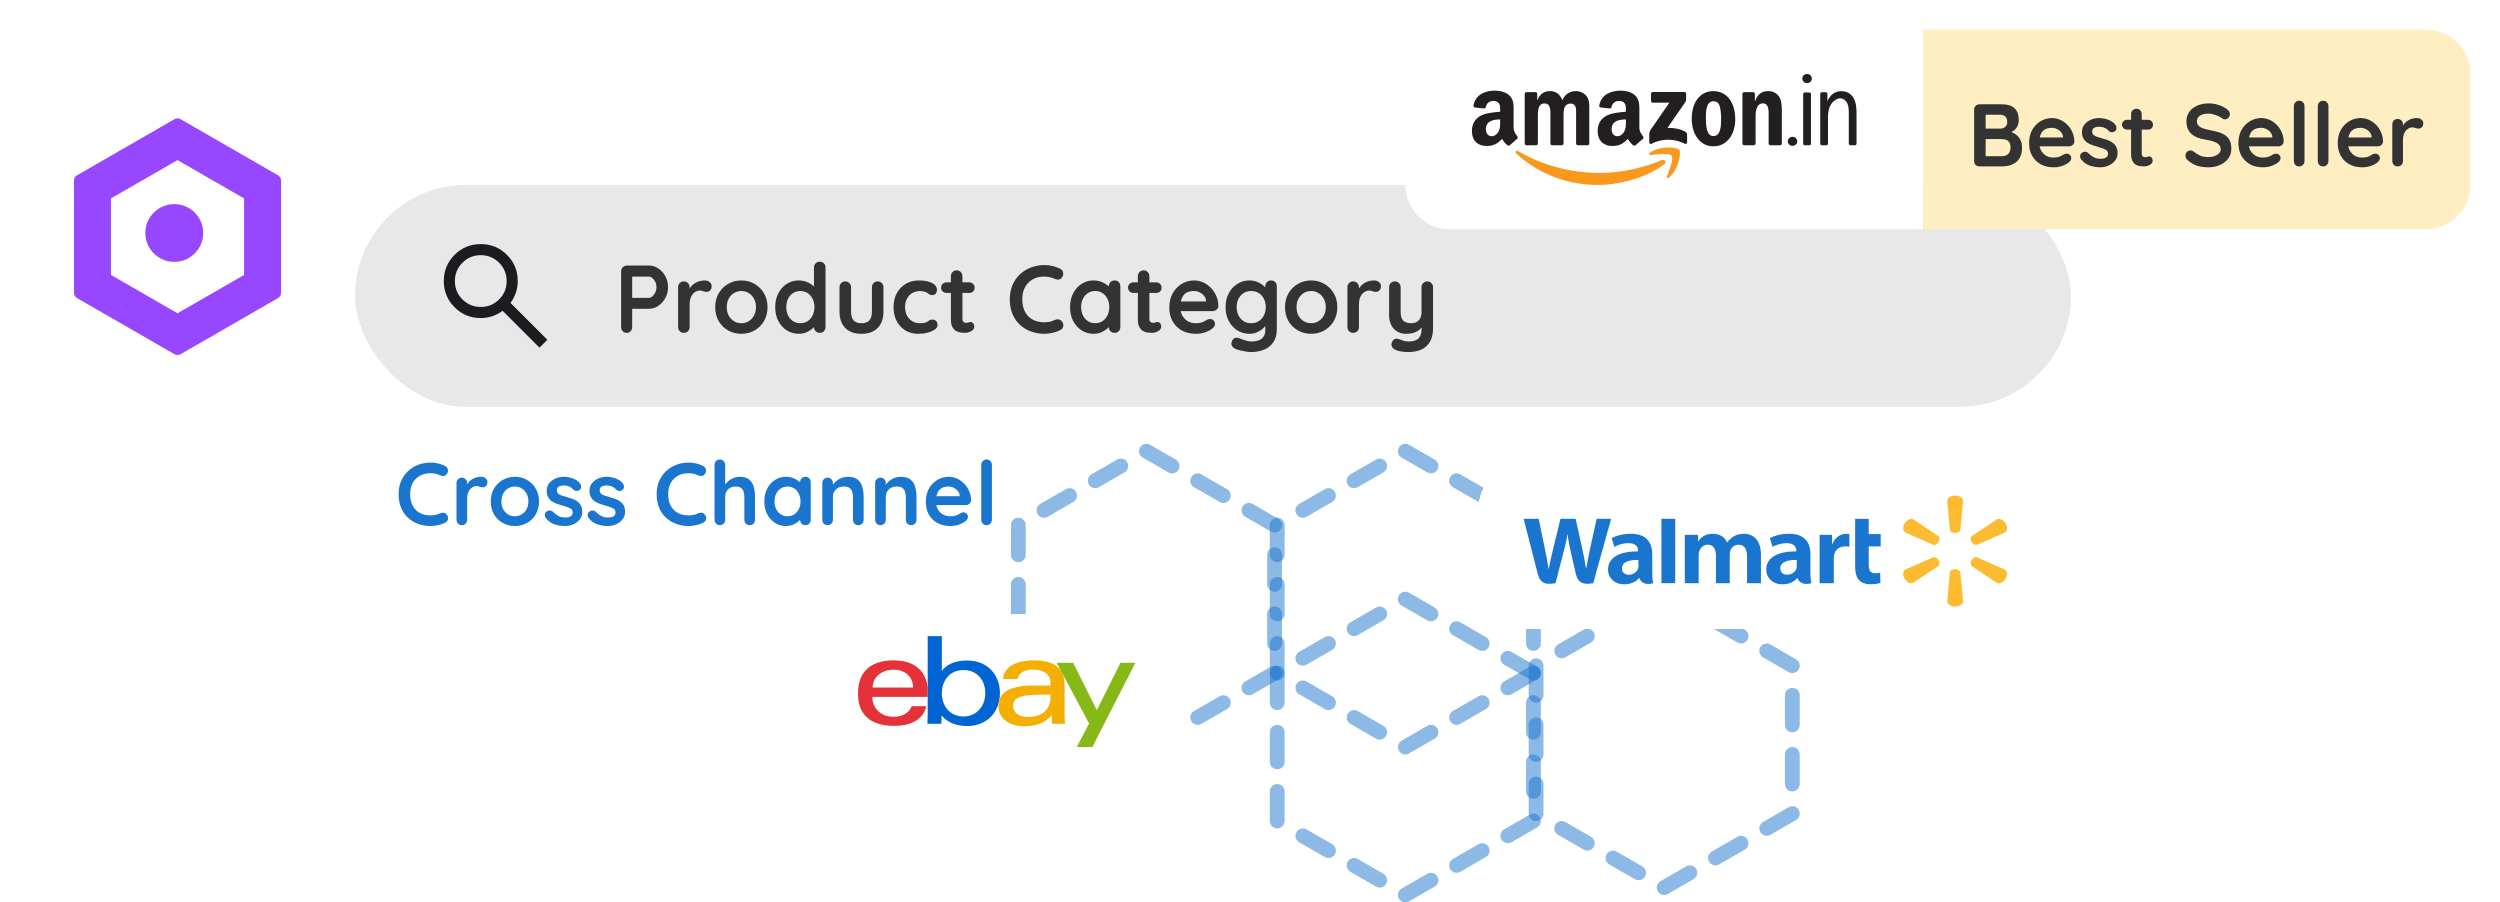 <svg width="338" height="122" viewBox="0 0 338 122" fill="none" xmlns="http://www.w3.org/2000/svg">
<g filter="url(#filter0_d_613_2215)">
<rect width="280" height="40" transform="translate(24 16)" fill="white"/>
<rect x="48" y="21" width="232" height="30" rx="15" fill="#E8E8E8"/>
<mask id="mask0_613_2215" style="mask-type:alpha" maskUnits="userSpaceOnUse" x="57" y="26" width="20" height="20">
<rect x="57" y="26" width="20" height="20" fill="#D9D9D9"/>
</mask>
<g mask="url(#mask0_613_2215)">
<path d="M72.938 43L67.958 38.021C67.542 38.326 67.085 38.566 66.588 38.74C66.091 38.913 65.562 39 65.001 39C63.611 39 62.431 38.514 61.458 37.542C60.486 36.569 60 35.389 60 34C60 32.611 60.486 31.431 61.458 30.458C62.431 29.486 63.611 29 65 29C66.389 29 67.569 29.486 68.542 30.458C69.514 31.431 70 32.611 70 34.001C70 34.562 69.913 35.091 69.74 35.588C69.566 36.085 69.326 36.542 69.021 36.958L74 41.938L72.938 43ZM65 37.5C65.972 37.5 66.799 37.16 67.479 36.479C68.16 35.799 68.5 34.972 68.5 34C68.5 33.028 68.16 32.201 67.479 31.521C66.799 30.84 65.972 30.5 65 30.5C64.028 30.5 63.201 30.84 62.521 31.521C61.84 32.201 61.5 33.028 61.5 34C61.5 34.972 61.84 35.799 62.521 36.479C63.201 37.16 64.028 37.5 65 37.5Z" fill="#1C1B1F"/>
</g>
<path d="M87.732 31.9C88.183 31.9 88.603 32.03 88.993 32.29C89.392 32.55 89.712 32.901 89.955 33.343C90.198 33.785 90.319 34.279 90.319 34.825C90.319 35.362 90.198 35.852 89.955 36.294C89.712 36.736 89.392 37.091 88.993 37.36C88.603 37.62 88.183 37.75 87.732 37.75H85.34L85.47 37.516V40.207C85.47 40.432 85.401 40.623 85.262 40.779C85.123 40.926 84.941 41 84.716 41C84.499 41 84.322 40.926 84.183 40.779C84.044 40.623 83.975 40.432 83.975 40.207V32.693C83.975 32.468 84.049 32.281 84.196 32.134C84.352 31.978 84.543 31.9 84.768 31.9H87.732ZM87.732 36.268C87.897 36.268 88.057 36.199 88.213 36.06C88.369 35.921 88.499 35.744 88.603 35.527C88.707 35.302 88.759 35.068 88.759 34.825C88.759 34.574 88.707 34.34 88.603 34.123C88.499 33.906 88.369 33.733 88.213 33.603C88.057 33.464 87.897 33.395 87.732 33.395H85.314L85.47 33.161V36.476L85.327 36.268H87.732ZM92.458 41C92.233 41 92.046 40.926 91.899 40.779C91.752 40.623 91.678 40.432 91.678 40.207V34.838C91.678 34.613 91.752 34.426 91.899 34.279C92.046 34.123 92.233 34.045 92.458 34.045C92.683 34.045 92.87 34.123 93.017 34.279C93.164 34.426 93.238 34.613 93.238 34.838V36.06L93.147 35.189C93.242 34.981 93.364 34.799 93.511 34.643C93.667 34.478 93.84 34.344 94.031 34.24C94.222 34.127 94.425 34.045 94.642 33.993C94.859 33.941 95.075 33.915 95.292 33.915C95.552 33.915 95.769 33.989 95.942 34.136C96.124 34.283 96.215 34.457 96.215 34.656C96.215 34.942 96.141 35.15 95.994 35.28C95.847 35.401 95.686 35.462 95.513 35.462C95.348 35.462 95.197 35.432 95.058 35.371C94.928 35.31 94.776 35.28 94.603 35.28C94.447 35.28 94.287 35.319 94.122 35.397C93.966 35.466 93.819 35.579 93.68 35.735C93.55 35.891 93.442 36.086 93.355 36.32C93.277 36.545 93.238 36.814 93.238 37.126V40.207C93.238 40.432 93.164 40.623 93.017 40.779C92.87 40.926 92.683 41 92.458 41ZM103.77 37.529C103.77 38.24 103.609 38.868 103.289 39.414C102.977 39.951 102.552 40.372 102.015 40.675C101.486 40.978 100.892 41.13 100.234 41.13C99.575 41.13 98.977 40.978 98.44 40.675C97.911 40.372 97.486 39.951 97.166 39.414C96.854 38.868 96.698 38.24 96.698 37.529C96.698 36.818 96.854 36.194 97.166 35.657C97.486 35.111 97.911 34.686 98.44 34.383C98.977 34.071 99.575 33.915 100.234 33.915C100.892 33.915 101.486 34.071 102.015 34.383C102.552 34.686 102.977 35.111 103.289 35.657C103.609 36.194 103.77 36.818 103.77 37.529ZM102.21 37.529C102.21 37.087 102.119 36.706 101.937 36.385C101.763 36.056 101.525 35.8 101.222 35.618C100.927 35.436 100.598 35.345 100.234 35.345C99.87 35.345 99.536 35.436 99.233 35.618C98.938 35.8 98.7 36.056 98.518 36.385C98.344 36.706 98.258 37.087 98.258 37.529C98.258 37.962 98.344 38.344 98.518 38.673C98.7 38.994 98.938 39.245 99.233 39.427C99.536 39.609 99.87 39.7 100.234 39.7C100.598 39.7 100.927 39.609 101.222 39.427C101.525 39.245 101.763 38.994 101.937 38.673C102.119 38.344 102.21 37.962 102.21 37.529ZM110.829 31.38C111.054 31.38 111.241 31.454 111.388 31.601C111.535 31.748 111.609 31.939 111.609 32.173V40.207C111.609 40.432 111.535 40.623 111.388 40.779C111.241 40.926 111.054 41 110.829 41C110.604 41 110.417 40.926 110.27 40.779C110.123 40.623 110.049 40.432 110.049 40.207V39.57L110.335 39.687C110.335 39.8 110.274 39.938 110.153 40.103C110.032 40.259 109.867 40.415 109.659 40.571C109.451 40.727 109.204 40.861 108.918 40.974C108.641 41.078 108.337 41.13 108.008 41.13C107.41 41.13 106.868 40.978 106.383 40.675C105.898 40.363 105.512 39.938 105.226 39.401C104.949 38.855 104.81 38.231 104.81 37.529C104.81 36.818 104.949 36.194 105.226 35.657C105.512 35.111 105.893 34.686 106.37 34.383C106.847 34.071 107.375 33.915 107.956 33.915C108.329 33.915 108.671 33.971 108.983 34.084C109.295 34.197 109.564 34.34 109.789 34.513C110.023 34.686 110.201 34.864 110.322 35.046C110.452 35.219 110.517 35.367 110.517 35.488L110.049 35.657V32.173C110.049 31.948 110.123 31.761 110.27 31.614C110.417 31.458 110.604 31.38 110.829 31.38ZM108.203 39.7C108.584 39.7 108.918 39.605 109.204 39.414C109.49 39.223 109.711 38.963 109.867 38.634C110.032 38.305 110.114 37.936 110.114 37.529C110.114 37.113 110.032 36.74 109.867 36.411C109.711 36.082 109.49 35.822 109.204 35.631C108.918 35.44 108.584 35.345 108.203 35.345C107.83 35.345 107.501 35.44 107.215 35.631C106.929 35.822 106.704 36.082 106.539 36.411C106.383 36.74 106.305 37.113 106.305 37.529C106.305 37.936 106.383 38.305 106.539 38.634C106.704 38.963 106.929 39.223 107.215 39.414C107.501 39.605 107.83 39.7 108.203 39.7ZM118.662 34.045C118.888 34.045 119.074 34.123 119.221 34.279C119.369 34.426 119.442 34.613 119.442 34.838V38.14C119.442 39.059 119.187 39.787 118.675 40.324C118.164 40.861 117.427 41.13 116.465 41.13C115.503 41.13 114.767 40.861 114.255 40.324C113.753 39.787 113.501 39.059 113.501 38.14V34.838C113.501 34.613 113.575 34.426 113.722 34.279C113.87 34.123 114.056 34.045 114.281 34.045C114.507 34.045 114.693 34.123 114.84 34.279C114.988 34.426 115.061 34.613 115.061 34.838V38.14C115.061 38.669 115.178 39.063 115.412 39.323C115.646 39.574 115.997 39.7 116.465 39.7C116.942 39.7 117.297 39.574 117.531 39.323C117.765 39.063 117.882 38.669 117.882 38.14V34.838C117.882 34.613 117.956 34.426 118.103 34.279C118.251 34.123 118.437 34.045 118.662 34.045ZM124.225 33.915C124.719 33.915 125.148 33.967 125.512 34.071C125.885 34.175 126.171 34.322 126.37 34.513C126.578 34.695 126.682 34.916 126.682 35.176C126.682 35.349 126.63 35.514 126.526 35.67C126.422 35.817 126.27 35.891 126.071 35.891C125.932 35.891 125.815 35.874 125.72 35.839C125.633 35.796 125.555 35.744 125.486 35.683C125.417 35.622 125.334 35.566 125.239 35.514C125.152 35.462 125.018 35.423 124.836 35.397C124.663 35.362 124.533 35.345 124.446 35.345C124.004 35.345 123.627 35.44 123.315 35.631C123.012 35.822 122.778 36.082 122.613 36.411C122.448 36.732 122.366 37.104 122.366 37.529C122.366 37.945 122.448 38.318 122.613 38.647C122.786 38.968 123.02 39.223 123.315 39.414C123.618 39.605 123.965 39.7 124.355 39.7C124.572 39.7 124.758 39.687 124.914 39.661C125.07 39.635 125.2 39.596 125.304 39.544C125.425 39.475 125.534 39.401 125.629 39.323C125.724 39.245 125.867 39.206 126.058 39.206C126.283 39.206 126.457 39.28 126.578 39.427C126.699 39.566 126.76 39.739 126.76 39.947C126.76 40.164 126.639 40.363 126.396 40.545C126.153 40.718 125.833 40.861 125.434 40.974C125.044 41.078 124.619 41.13 124.16 41.13C123.475 41.13 122.882 40.974 122.379 40.662C121.876 40.341 121.486 39.908 121.209 39.362C120.94 38.816 120.806 38.205 120.806 37.529C120.806 36.818 120.949 36.194 121.235 35.657C121.53 35.111 121.933 34.686 122.444 34.383C122.964 34.071 123.558 33.915 124.225 33.915ZM127.963 34.175H131.044C131.252 34.175 131.425 34.244 131.564 34.383C131.703 34.522 131.772 34.695 131.772 34.903C131.772 35.102 131.703 35.271 131.564 35.41C131.425 35.54 131.252 35.605 131.044 35.605H127.963C127.755 35.605 127.582 35.536 127.443 35.397C127.304 35.258 127.235 35.085 127.235 34.877C127.235 34.678 127.304 34.513 127.443 34.383C127.582 34.244 127.755 34.175 127.963 34.175ZM129.354 32.55C129.579 32.55 129.761 32.628 129.9 32.784C130.047 32.931 130.121 33.118 130.121 33.343V39.128C130.121 39.249 130.143 39.349 130.186 39.427C130.238 39.505 130.303 39.561 130.381 39.596C130.468 39.631 130.559 39.648 130.654 39.648C130.758 39.648 130.853 39.631 130.94 39.596C131.027 39.553 131.126 39.531 131.239 39.531C131.36 39.531 131.469 39.587 131.564 39.7C131.668 39.813 131.72 39.969 131.72 40.168C131.72 40.411 131.586 40.61 131.317 40.766C131.057 40.922 130.775 41 130.472 41C130.29 41 130.086 40.987 129.861 40.961C129.644 40.926 129.436 40.853 129.237 40.74C129.046 40.619 128.886 40.437 128.756 40.194C128.626 39.951 128.561 39.618 128.561 39.193V33.343C128.561 33.118 128.635 32.931 128.782 32.784C128.938 32.628 129.129 32.55 129.354 32.55ZM143.348 32.342C143.573 32.455 143.703 32.632 143.738 32.875C143.781 33.118 143.721 33.339 143.556 33.538C143.443 33.694 143.296 33.781 143.114 33.798C142.941 33.815 142.763 33.781 142.581 33.694C142.373 33.599 142.152 33.525 141.918 33.473C141.693 33.421 141.454 33.395 141.203 33.395C140.735 33.395 140.315 33.469 139.942 33.616C139.578 33.763 139.266 33.976 139.006 34.253C138.746 34.522 138.547 34.842 138.408 35.215C138.278 35.588 138.213 35.999 138.213 36.45C138.213 36.979 138.287 37.438 138.434 37.828C138.59 38.218 138.802 38.543 139.071 38.803C139.34 39.063 139.656 39.258 140.02 39.388C140.384 39.509 140.778 39.57 141.203 39.57C141.437 39.57 141.671 39.548 141.905 39.505C142.139 39.462 142.364 39.384 142.581 39.271C142.763 39.184 142.941 39.154 143.114 39.18C143.296 39.206 143.448 39.297 143.569 39.453C143.742 39.67 143.803 39.895 143.751 40.129C143.708 40.354 143.578 40.519 143.361 40.623C143.136 40.736 142.902 40.831 142.659 40.909C142.425 40.978 142.187 41.03 141.944 41.065C141.701 41.108 141.454 41.13 141.203 41.13C140.579 41.13 139.985 41.03 139.422 40.831C138.867 40.632 138.369 40.337 137.927 39.947C137.494 39.557 137.151 39.072 136.9 38.491C136.649 37.902 136.523 37.221 136.523 36.45C136.523 35.783 136.636 35.167 136.861 34.604C137.095 34.041 137.42 33.555 137.836 33.148C138.261 32.732 138.759 32.411 139.331 32.186C139.903 31.952 140.527 31.835 141.203 31.835C141.584 31.835 141.957 31.878 142.321 31.965C142.685 32.052 143.027 32.177 143.348 32.342ZM150.692 33.915C150.918 33.915 151.104 33.989 151.251 34.136C151.399 34.283 151.472 34.474 151.472 34.708V40.207C151.472 40.432 151.399 40.623 151.251 40.779C151.104 40.926 150.918 41 150.692 41C150.467 41 150.281 40.926 150.133 40.779C149.986 40.623 149.912 40.432 149.912 40.207V39.57L150.198 39.687C150.198 39.8 150.138 39.938 150.016 40.103C149.895 40.259 149.73 40.415 149.522 40.571C149.314 40.727 149.067 40.861 148.781 40.974C148.504 41.078 148.201 41.13 147.871 41.13C147.273 41.13 146.732 40.978 146.246 40.675C145.761 40.363 145.375 39.938 145.089 39.401C144.812 38.855 144.673 38.231 144.673 37.529C144.673 36.818 144.812 36.194 145.089 35.657C145.375 35.111 145.757 34.686 146.233 34.383C146.71 34.071 147.239 33.915 147.819 33.915C148.192 33.915 148.534 33.971 148.846 34.084C149.158 34.197 149.427 34.34 149.652 34.513C149.886 34.686 150.064 34.864 150.185 35.046C150.315 35.219 150.38 35.367 150.38 35.488L149.912 35.657V34.708C149.912 34.483 149.986 34.296 150.133 34.149C150.281 33.993 150.467 33.915 150.692 33.915ZM148.066 39.7C148.448 39.7 148.781 39.605 149.067 39.414C149.353 39.223 149.574 38.963 149.73 38.634C149.895 38.305 149.977 37.936 149.977 37.529C149.977 37.113 149.895 36.74 149.73 36.411C149.574 36.082 149.353 35.822 149.067 35.631C148.781 35.44 148.448 35.345 148.066 35.345C147.694 35.345 147.364 35.44 147.078 35.631C146.792 35.822 146.567 36.082 146.402 36.411C146.246 36.74 146.168 37.113 146.168 37.529C146.168 37.936 146.246 38.305 146.402 38.634C146.567 38.963 146.792 39.223 147.078 39.414C147.364 39.605 147.694 39.7 148.066 39.7ZM153.239 34.175H156.32C156.528 34.175 156.702 34.244 156.84 34.383C156.979 34.522 157.048 34.695 157.048 34.903C157.048 35.102 156.979 35.271 156.84 35.41C156.702 35.54 156.528 35.605 156.32 35.605H153.239C153.031 35.605 152.858 35.536 152.719 35.397C152.581 35.258 152.511 35.085 152.511 34.877C152.511 34.678 152.581 34.513 152.719 34.383C152.858 34.244 153.031 34.175 153.239 34.175ZM154.63 32.55C154.856 32.55 155.038 32.628 155.176 32.784C155.324 32.931 155.397 33.118 155.397 33.343V39.128C155.397 39.249 155.419 39.349 155.462 39.427C155.514 39.505 155.579 39.561 155.657 39.596C155.744 39.631 155.835 39.648 155.93 39.648C156.034 39.648 156.13 39.631 156.216 39.596C156.303 39.553 156.403 39.531 156.515 39.531C156.637 39.531 156.745 39.587 156.84 39.7C156.944 39.813 156.996 39.969 156.996 40.168C156.996 40.411 156.862 40.61 156.593 40.766C156.333 40.922 156.052 41 155.748 41C155.566 41 155.363 40.987 155.137 40.961C154.921 40.926 154.713 40.853 154.513 40.74C154.323 40.619 154.162 40.437 154.032 40.194C153.902 39.951 153.837 39.618 153.837 39.193V33.343C153.837 33.118 153.911 32.931 154.058 32.784C154.214 32.628 154.405 32.55 154.63 32.55ZM161.693 41.13C160.957 41.13 160.315 40.978 159.769 40.675C159.232 40.363 158.816 39.943 158.521 39.414C158.235 38.885 158.092 38.287 158.092 37.62C158.092 36.84 158.248 36.177 158.56 35.631C158.881 35.076 159.297 34.652 159.808 34.357C160.32 34.062 160.861 33.915 161.433 33.915C161.875 33.915 162.291 34.006 162.681 34.188C163.08 34.37 163.431 34.621 163.734 34.942C164.038 35.254 164.276 35.618 164.449 36.034C164.631 36.45 164.722 36.892 164.722 37.36C164.714 37.568 164.631 37.737 164.475 37.867C164.319 37.997 164.137 38.062 163.929 38.062H158.963L158.573 36.762H163.344L163.058 37.022V36.671C163.041 36.42 162.95 36.194 162.785 35.995C162.629 35.796 162.43 35.64 162.187 35.527C161.953 35.406 161.702 35.345 161.433 35.345C161.173 35.345 160.931 35.38 160.705 35.449C160.48 35.518 160.285 35.635 160.12 35.8C159.956 35.965 159.826 36.186 159.73 36.463C159.635 36.74 159.587 37.091 159.587 37.516C159.587 37.984 159.683 38.383 159.873 38.712C160.073 39.033 160.324 39.28 160.627 39.453C160.939 39.618 161.269 39.7 161.615 39.7C161.936 39.7 162.192 39.674 162.382 39.622C162.573 39.57 162.725 39.509 162.837 39.44C162.959 39.362 163.067 39.297 163.162 39.245C163.318 39.167 163.466 39.128 163.604 39.128C163.795 39.128 163.951 39.193 164.072 39.323C164.202 39.453 164.267 39.605 164.267 39.778C164.267 40.012 164.146 40.224 163.903 40.415C163.678 40.606 163.362 40.775 162.954 40.922C162.547 41.061 162.127 41.13 161.693 41.13ZM168.908 33.915C169.272 33.915 169.605 33.971 169.909 34.084C170.212 34.197 170.472 34.34 170.689 34.513C170.914 34.686 171.087 34.864 171.209 35.046C171.339 35.219 171.404 35.367 171.404 35.488L171.066 35.657V34.708C171.066 34.483 171.139 34.296 171.287 34.149C171.434 33.993 171.62 33.915 171.846 33.915C172.071 33.915 172.257 33.989 172.405 34.136C172.552 34.283 172.626 34.474 172.626 34.708V40.493C172.626 41.247 172.461 41.849 172.132 42.3C171.811 42.759 171.386 43.089 170.858 43.288C170.329 43.496 169.761 43.6 169.155 43.6C168.981 43.6 168.756 43.578 168.479 43.535C168.201 43.492 167.937 43.44 167.686 43.379C167.434 43.318 167.244 43.262 167.114 43.21C166.854 43.097 166.672 42.954 166.568 42.781C166.472 42.616 166.455 42.439 166.516 42.248C166.594 41.997 166.719 41.823 166.893 41.728C167.066 41.641 167.248 41.633 167.439 41.702C167.525 41.728 167.668 41.78 167.868 41.858C168.067 41.936 168.284 42.005 168.518 42.066C168.76 42.135 168.973 42.17 169.155 42.17C169.805 42.17 170.286 42.04 170.598 41.78C170.91 41.52 171.066 41.16 171.066 40.701V39.57L171.222 39.687C171.222 39.8 171.161 39.938 171.04 40.103C170.927 40.259 170.767 40.415 170.559 40.571C170.359 40.727 170.121 40.861 169.844 40.974C169.566 41.078 169.272 41.13 168.96 41.13C168.344 41.13 167.79 40.978 167.296 40.675C166.802 40.363 166.412 39.938 166.126 39.401C165.84 38.855 165.697 38.231 165.697 37.529C165.697 36.818 165.84 36.194 166.126 35.657C166.412 35.111 166.797 34.686 167.283 34.383C167.768 34.071 168.31 33.915 168.908 33.915ZM169.155 35.345C168.765 35.345 168.422 35.44 168.128 35.631C167.833 35.822 167.603 36.082 167.439 36.411C167.274 36.74 167.192 37.113 167.192 37.529C167.192 37.936 167.274 38.305 167.439 38.634C167.603 38.963 167.833 39.223 168.128 39.414C168.422 39.605 168.765 39.7 169.155 39.7C169.553 39.7 169.9 39.605 170.195 39.414C170.489 39.223 170.719 38.963 170.884 38.634C171.048 38.305 171.131 37.936 171.131 37.529C171.131 37.113 171.048 36.74 170.884 36.411C170.719 36.082 170.489 35.822 170.195 35.631C169.9 35.44 169.553 35.345 169.155 35.345ZM180.805 37.529C180.805 38.24 180.645 38.868 180.324 39.414C180.012 39.951 179.587 40.372 179.05 40.675C178.521 40.978 177.928 41.13 177.269 41.13C176.61 41.13 176.012 40.978 175.475 40.675C174.946 40.372 174.522 39.951 174.201 39.414C173.889 38.868 173.733 38.24 173.733 37.529C173.733 36.818 173.889 36.194 174.201 35.657C174.522 35.111 174.946 34.686 175.475 34.383C176.012 34.071 176.61 33.915 177.269 33.915C177.928 33.915 178.521 34.071 179.05 34.383C179.587 34.686 180.012 35.111 180.324 35.657C180.645 36.194 180.805 36.818 180.805 37.529ZM179.245 37.529C179.245 37.087 179.154 36.706 178.972 36.385C178.799 36.056 178.56 35.8 178.257 35.618C177.962 35.436 177.633 35.345 177.269 35.345C176.905 35.345 176.571 35.436 176.268 35.618C175.973 35.8 175.735 36.056 175.553 36.385C175.38 36.706 175.293 37.087 175.293 37.529C175.293 37.962 175.38 38.344 175.553 38.673C175.735 38.994 175.973 39.245 176.268 39.427C176.571 39.609 176.905 39.7 177.269 39.7C177.633 39.7 177.962 39.609 178.257 39.427C178.56 39.245 178.799 38.994 178.972 38.673C179.154 38.344 179.245 37.962 179.245 37.529ZM182.95 41C182.725 41 182.539 40.926 182.391 40.779C182.244 40.623 182.17 40.432 182.17 40.207V34.838C182.17 34.613 182.244 34.426 182.391 34.279C182.539 34.123 182.725 34.045 182.95 34.045C183.176 34.045 183.362 34.123 183.509 34.279C183.657 34.426 183.73 34.613 183.73 34.838V36.06L183.639 35.189C183.735 34.981 183.856 34.799 184.003 34.643C184.159 34.478 184.333 34.344 184.523 34.24C184.714 34.127 184.918 34.045 185.134 33.993C185.351 33.941 185.568 33.915 185.784 33.915C186.044 33.915 186.261 33.989 186.434 34.136C186.616 34.283 186.707 34.457 186.707 34.656C186.707 34.942 186.634 35.15 186.486 35.28C186.339 35.401 186.179 35.462 186.005 35.462C185.841 35.462 185.689 35.432 185.55 35.371C185.42 35.31 185.269 35.28 185.095 35.28C184.939 35.28 184.779 35.319 184.614 35.397C184.458 35.466 184.311 35.579 184.172 35.735C184.042 35.891 183.934 36.086 183.847 36.32C183.769 36.545 183.73 36.814 183.73 37.126V40.207C183.73 40.432 183.657 40.623 183.509 40.779C183.362 40.926 183.176 41 182.95 41ZM192.968 34.045C193.193 34.045 193.38 34.123 193.527 34.279C193.674 34.426 193.748 34.613 193.748 34.838V40.363C193.748 41.16 193.596 41.793 193.293 42.261C192.998 42.738 192.6 43.08 192.097 43.288C191.594 43.496 191.031 43.6 190.407 43.6C190.13 43.6 189.835 43.578 189.523 43.535C189.211 43.492 188.955 43.427 188.756 43.34C188.496 43.227 188.314 43.084 188.21 42.911C188.115 42.746 188.097 42.569 188.158 42.378C188.236 42.127 188.362 41.953 188.535 41.858C188.708 41.771 188.89 41.763 189.081 41.832C189.22 41.875 189.402 41.94 189.627 42.027C189.852 42.122 190.112 42.17 190.407 42.17C190.806 42.17 191.135 42.114 191.395 42.001C191.664 41.897 191.863 41.715 191.993 41.455C192.132 41.204 192.201 40.857 192.201 40.415V39.544L192.474 39.856C192.327 40.142 192.14 40.38 191.915 40.571C191.698 40.753 191.438 40.892 191.135 40.987C190.832 41.082 190.485 41.13 190.095 41.13C189.636 41.13 189.233 41.026 188.886 40.818C188.548 40.601 188.284 40.307 188.093 39.934C187.902 39.553 187.807 39.119 187.807 38.634V34.838C187.807 34.613 187.881 34.426 188.028 34.279C188.175 34.123 188.362 34.045 188.587 34.045C188.812 34.045 188.999 34.123 189.146 34.279C189.293 34.426 189.367 34.613 189.367 34.838V38.166C189.367 38.729 189.488 39.128 189.731 39.362C189.982 39.587 190.329 39.7 190.771 39.7C191.074 39.7 191.33 39.644 191.538 39.531C191.746 39.41 191.906 39.236 192.019 39.011C192.132 38.777 192.188 38.495 192.188 38.166V34.838C192.188 34.613 192.262 34.426 192.409 34.279C192.556 34.123 192.743 34.045 192.968 34.045Z" fill="#333333"/>
</g>
<g filter="url(#filter1_d_613_2215)">
<rect x="4" y="8" width="40" height="40" rx="20" fill="white"/>
<path fill-rule="evenodd" clip-rule="evenodd" d="M15 22.828L24 17.645L33 22.828V33.172L24 38.355L15 33.172V22.828ZM23.596 12.108C23.846 11.964 24.154 11.964 24.404 12.108L37.596 19.705C37.846 19.849 38 20.115 38 20.403V35.597C38 35.885 37.846 36.151 37.596 36.295L24.404 43.892C24.154 44.036 23.846 44.036 23.596 43.892L10.404 36.295C10.154 36.151 10 35.885 10 35.597V20.403C10 20.115 10.154 19.849 10.404 19.705L23.596 12.108ZM23.562 23.595C21.405 23.595 19.647 25.343 19.647 27.5C19.647 29.657 21.405 31.405 23.562 31.405C25.718 31.405 27.477 29.657 27.477 27.5C27.477 25.343 25.718 23.595 23.562 23.595Z" fill="#9747FF"/>
</g>
<g filter="url(#filter2_d_613_2215)">
<path d="M190 6C190 2.686 192.686 0 196 0H260.004V27H196C192.686 27 190 24.314 190 21V6Z" fill="white"/>
<path fill-rule="evenodd" clip-rule="evenodd" d="M224.995 18.221C222.56 20.035 219.031 21 215.992 21C211.732 21 207.897 19.411 204.995 16.764C204.767 16.556 204.97 16.273 205.245 16.433C208.376 18.273 212.25 19.381 216.249 19.381C218.947 19.381 221.914 18.815 224.643 17.646C225.055 17.47 225.399 17.92 224.998 18.221H224.995Z" fill="#F8981D"/>
<path fill-rule="evenodd" clip-rule="evenodd" d="M226.007 17.054C225.695 16.651 223.949 16.862 223.163 16.957C222.925 16.986 222.888 16.776 223.103 16.625C224.496 15.637 226.78 15.922 227.045 16.252C227.313 16.586 226.975 18.897 225.67 20C225.468 20.17 225.279 20.079 225.367 19.855C225.661 19.114 226.319 17.455 226.007 17.052V17.054Z" fill="#F8981D"/>
<path fill-rule="evenodd" clip-rule="evenodd" d="M223.219 9.645V8.684C223.219 8.538 223.329 8.44 223.46 8.44H227.723C227.86 8.44 227.969 8.54 227.969 8.682V9.505C227.969 9.643 227.853 9.823 227.648 10.109L225.44 13.292C226.26 13.273 227.128 13.396 227.872 13.819C228.04 13.914 228.085 14.055 228.099 14.194V15.218C228.099 15.359 227.946 15.523 227.785 15.438C226.473 14.745 224.731 14.669 223.281 15.447C223.132 15.527 222.978 15.365 222.978 15.224V14.25C222.978 14.094 222.981 13.828 223.137 13.591L225.695 9.885H223.468C223.331 9.885 223.222 9.787 223.222 9.643L223.219 9.645ZM207.67 15.642H206.373C206.249 15.634 206.151 15.539 206.14 15.42V8.7C206.14 8.565 206.254 8.458 206.392 8.458H207.6C207.726 8.464 207.828 8.56 207.835 8.684V9.561H207.86C208.175 8.713 208.768 8.317 209.566 8.317C210.365 8.317 210.886 8.713 211.249 9.561C211.564 8.713 212.278 8.317 213.041 8.317C213.585 8.317 214.18 8.543 214.541 9.052C214.953 9.618 214.868 10.438 214.868 11.159V15.399C214.868 15.533 214.755 15.642 214.616 15.642H213.321C213.191 15.633 213.088 15.529 213.088 15.401V11.838C213.088 11.556 213.112 10.848 213.051 10.58C212.954 10.127 212.664 10.001 212.289 10.001C211.975 10.001 211.648 10.213 211.514 10.552C211.38 10.892 211.393 11.456 211.393 11.838V15.399C211.393 15.533 211.282 15.642 211.143 15.642H209.847C209.718 15.633 209.615 15.529 209.615 15.401V11.838C209.615 11.088 209.734 9.986 208.815 9.986C207.895 9.986 207.919 11.061 207.919 11.838V15.399C207.919 15.533 207.807 15.642 207.669 15.642H207.67ZM231.639 8.317C233.563 8.317 234.605 9.986 234.605 12.107C234.605 14.228 233.455 15.784 231.639 15.784C229.824 15.784 228.722 14.115 228.722 12.037C228.722 9.959 229.764 8.318 231.639 8.318V8.317ZM231.651 9.689C230.695 9.689 230.635 11.004 230.635 11.825C230.635 12.646 230.623 14.399 231.639 14.399C232.656 14.399 232.693 12.985 232.693 12.122C232.693 11.556 232.669 10.877 232.498 10.34C232.353 9.873 232.063 9.689 231.651 9.689ZM237.101 15.642H235.81C235.68 15.633 235.577 15.529 235.577 15.401V8.678C235.586 8.554 235.693 8.458 235.824 8.458H237.028C237.141 8.464 237.234 8.541 237.259 8.647V9.674H237.284C237.647 8.755 238.154 8.317 239.05 8.317C239.631 8.317 240.201 8.529 240.564 9.108C240.902 9.646 240.902 10.55 240.902 11.201V15.429C240.888 15.548 240.782 15.642 240.654 15.642H239.353C239.233 15.634 239.137 15.545 239.122 15.429V11.78C239.122 11.045 239.208 9.97 238.312 9.97C237.997 9.97 237.706 10.182 237.562 10.507C237.381 10.917 237.356 11.327 237.356 11.78V15.398C237.353 15.532 237.241 15.64 237.103 15.64L237.101 15.642ZM241.713 15.108C241.713 14.77 241.998 14.496 242.351 14.496C242.704 14.496 242.99 14.771 242.99 15.108C242.99 15.445 242.704 15.72 242.351 15.72C241.998 15.72 241.713 15.445 241.713 15.108ZM219.821 12.432C219.821 12.943 219.833 13.368 219.578 13.821C219.372 14.189 219.044 14.416 218.681 14.416C218.184 14.416 217.892 14.033 217.892 13.467C217.892 12.352 218.884 12.15 219.821 12.15V12.434V12.432ZM221.129 15.624C221.043 15.701 220.92 15.707 220.823 15.655C220.392 15.294 220.315 15.126 220.08 14.783C219.368 15.515 218.863 15.735 217.941 15.735C216.85 15.735 215.999 15.055 215.999 13.695C215.999 12.631 216.57 11.909 217.382 11.555C218.085 11.243 219.068 11.186 219.821 11.101V10.932C219.821 10.62 219.846 10.252 219.664 9.983C219.506 9.743 219.203 9.643 218.935 9.643C218.441 9.643 218.001 9.899 217.892 10.429C217.87 10.546 217.785 10.663 217.667 10.669L216.411 10.533C216.305 10.509 216.188 10.423 216.217 10.259C216.505 8.719 217.884 8.254 219.116 8.254C219.747 8.254 220.573 8.424 221.07 8.906C221.701 9.502 221.641 10.295 221.641 11.159V13.198C221.641 13.812 221.894 14.081 222.131 14.412C222.213 14.531 222.232 14.673 222.126 14.759C221.861 14.984 221.391 15.396 221.132 15.63L221.129 15.627V15.624ZM202.82 12.432C202.82 12.943 202.832 13.368 202.578 13.821C202.372 14.189 202.044 14.416 201.68 14.416C201.183 14.416 200.892 14.033 200.892 13.467C200.892 12.352 201.883 12.15 202.82 12.15V12.434V12.432ZM204.128 15.624C204.043 15.701 203.918 15.707 203.822 15.655C203.391 15.294 203.315 15.126 203.079 14.783C202.367 15.515 201.863 15.735 200.942 15.735C199.85 15.735 199 15.055 199 13.695C199 12.631 199.571 11.909 200.383 11.555C201.086 11.243 202.069 11.186 202.822 11.101V10.932C202.822 10.62 202.845 10.252 202.664 9.983C202.507 9.743 202.204 9.643 201.936 9.643C201.442 9.643 201.002 9.899 200.893 10.429C200.871 10.546 200.786 10.663 200.668 10.669L199.412 10.533C199.306 10.509 199.188 10.423 199.218 10.259C199.506 8.719 200.883 8.254 202.117 8.254C202.748 8.254 203.573 8.424 204.071 8.906C204.702 9.502 204.641 10.295 204.641 11.159V13.198C204.641 13.812 204.894 14.081 205.131 14.412C205.214 14.531 205.233 14.673 205.127 14.759C204.862 14.984 204.391 15.396 204.132 15.63L204.129 15.627L204.128 15.624ZM246.322 8.468H246.839C246.95 8.468 247.062 8.565 247.062 8.673V9.67C247.423 8.892 248.009 8.327 248.909 8.327C249.611 8.327 250.138 8.581 250.523 9.131C250.932 9.723 251.004 10.543 251.004 11.277V15.432C251.004 15.542 250.892 15.639 250.782 15.639H250.179C250.068 15.639 249.957 15.542 249.957 15.432V11.277C249.957 10.867 249.932 10.331 249.752 9.964C249.579 9.585 249.186 9.287 248.814 9.288C248.427 9.288 247.925 9.575 247.615 10.022C247.243 10.558 247.145 11.15 247.145 11.829V15.44C247.145 15.542 247.035 15.64 246.923 15.64H246.32C246.208 15.64 246.097 15.538 246.098 15.434V8.675C246.098 8.565 246.208 8.468 246.32 8.468H246.322ZM243.669 6.619C243.669 6.278 243.959 6 244.315 6C244.671 6 244.961 6.278 244.961 6.619C244.961 6.961 244.671 7.239 244.315 7.239C243.959 7.239 243.669 6.961 243.669 6.619ZM244.621 15.64H244.011C243.9 15.64 243.789 15.542 243.789 15.435L243.791 8.706C243.791 8.598 243.903 8.499 244.012 8.499H244.62C244.73 8.499 244.842 8.598 244.842 8.706V15.437C244.842 15.545 244.731 15.64 244.621 15.642V15.64Z" fill="#231F20"/>
<path d="M260 0H328C331.314 0 334 2.686 334 6V21C334 24.314 331.314 27 328 27H260V0Z" fill="#FFEEC2"/>
<path d="M270.656 10.1C271.424 10.1 271.996 10.28 272.372 10.64C272.748 11 272.936 11.532 272.936 12.236C272.936 12.612 272.844 12.944 272.66 13.232C272.476 13.512 272.204 13.732 271.844 13.892C271.484 14.044 271.04 14.12 270.512 14.12L270.56 13.58C270.808 13.58 271.092 13.616 271.412 13.688C271.732 13.752 272.04 13.872 272.336 14.048C272.64 14.216 272.888 14.456 273.08 14.768C273.28 15.072 273.38 15.464 273.38 15.944C273.38 16.472 273.292 16.904 273.116 17.24C272.948 17.576 272.724 17.836 272.444 18.02C272.164 18.204 271.864 18.332 271.544 18.404C271.224 18.468 270.916 18.5 270.62 18.5H267.632C267.424 18.5 267.248 18.432 267.104 18.296C266.968 18.152 266.9 17.976 266.9 17.768V10.832C266.9 10.624 266.968 10.452 267.104 10.316C267.248 10.172 267.424 10.1 267.632 10.1H270.656ZM270.44 11.516H268.304L268.46 11.324V13.496L268.316 13.388H270.476C270.708 13.388 270.916 13.312 271.1 13.16C271.284 13.008 271.376 12.788 271.376 12.5C271.376 12.156 271.288 11.908 271.112 11.756C270.944 11.596 270.72 11.516 270.44 11.516ZM270.536 14.804H268.352L268.46 14.708V17.24L268.34 17.12H270.62C270.988 17.12 271.28 17.024 271.496 16.832C271.712 16.632 271.82 16.336 271.82 15.944C271.82 15.584 271.748 15.324 271.604 15.164C271.46 15.004 271.288 14.904 271.088 14.864C270.888 14.824 270.704 14.804 270.536 14.804ZM277.656 18.62C276.976 18.62 276.384 18.48 275.88 18.2C275.384 17.912 275 17.524 274.728 17.036C274.464 16.548 274.332 15.996 274.332 15.38C274.332 14.66 274.476 14.048 274.764 13.544C275.06 13.032 275.444 12.64 275.916 12.368C276.388 12.096 276.888 11.96 277.416 11.96C277.824 11.96 278.208 12.044 278.568 12.212C278.936 12.38 279.26 12.612 279.54 12.908C279.82 13.196 280.04 13.532 280.2 13.916C280.368 14.3 280.452 14.708 280.452 15.14C280.444 15.332 280.368 15.488 280.224 15.608C280.08 15.728 279.912 15.788 279.72 15.788H275.136L274.776 14.588H279.18L278.916 14.828V14.504C278.9 14.272 278.816 14.064 278.664 13.88C278.52 13.696 278.336 13.552 278.112 13.448C277.896 13.336 277.664 13.28 277.416 13.28C277.176 13.28 276.952 13.312 276.744 13.376C276.536 13.44 276.356 13.548 276.204 13.7C276.052 13.852 275.932 14.056 275.844 14.312C275.756 14.568 275.712 14.892 275.712 15.284C275.712 15.716 275.8 16.084 275.976 16.388C276.16 16.684 276.392 16.912 276.672 17.072C276.96 17.224 277.264 17.3 277.584 17.3C277.88 17.3 278.116 17.276 278.292 17.228C278.468 17.18 278.608 17.124 278.712 17.06C278.824 16.988 278.924 16.928 279.012 16.88C279.156 16.808 279.292 16.772 279.42 16.772C279.596 16.772 279.74 16.832 279.852 16.952C279.972 17.072 280.032 17.212 280.032 17.372C280.032 17.588 279.92 17.784 279.696 17.96C279.488 18.136 279.196 18.292 278.82 18.428C278.444 18.556 278.056 18.62 277.656 18.62ZM281.338 17.504C281.258 17.392 281.222 17.248 281.23 17.072C281.238 16.896 281.342 16.744 281.542 16.616C281.67 16.536 281.806 16.504 281.95 16.52C282.094 16.528 282.234 16.6 282.37 16.736C282.602 16.968 282.846 17.148 283.102 17.276C283.358 17.404 283.678 17.468 284.062 17.468C284.182 17.46 284.314 17.444 284.458 17.42C284.602 17.388 284.726 17.324 284.83 17.228C284.942 17.124 284.998 16.968 284.998 16.76C284.998 16.584 284.938 16.444 284.818 16.34C284.698 16.236 284.538 16.148 284.338 16.076C284.146 16.004 283.93 15.936 283.69 15.872C283.442 15.8 283.186 15.72 282.922 15.632C282.666 15.544 282.43 15.432 282.214 15.296C281.998 15.152 281.822 14.964 281.686 14.732C281.55 14.5 281.482 14.208 281.482 13.856C281.482 13.456 281.594 13.116 281.818 12.836C282.042 12.556 282.33 12.34 282.682 12.188C283.042 12.036 283.418 11.96 283.81 11.96C284.058 11.96 284.318 11.992 284.59 12.056C284.862 12.112 285.122 12.208 285.37 12.344C285.618 12.472 285.826 12.644 285.994 12.86C286.082 12.98 286.134 13.124 286.15 13.292C286.166 13.46 286.09 13.612 285.922 13.748C285.802 13.844 285.662 13.888 285.502 13.88C285.342 13.864 285.21 13.808 285.106 13.712C284.97 13.536 284.786 13.396 284.554 13.292C284.33 13.188 284.07 13.136 283.774 13.136C283.654 13.136 283.522 13.152 283.378 13.184C283.242 13.208 283.122 13.268 283.018 13.364C282.914 13.452 282.862 13.596 282.862 13.796C282.862 13.98 282.922 14.128 283.042 14.24C283.162 14.344 283.322 14.432 283.522 14.504C283.73 14.568 283.95 14.632 284.182 14.696C284.422 14.76 284.666 14.836 284.914 14.924C285.162 15.012 285.39 15.128 285.598 15.272C285.806 15.416 285.974 15.604 286.102 15.836C286.23 16.06 286.294 16.348 286.294 16.7C286.294 17.108 286.174 17.456 285.934 17.744C285.694 18.032 285.394 18.252 285.034 18.404C284.674 18.548 284.306 18.62 283.93 18.62C283.458 18.62 282.986 18.54 282.514 18.38C282.042 18.212 281.65 17.92 281.338 17.504ZM287.571 12.2H290.415C290.607 12.2 290.767 12.264 290.895 12.392C291.023 12.52 291.087 12.68 291.087 12.872C291.087 13.056 291.023 13.212 290.895 13.34C290.767 13.46 290.607 13.52 290.415 13.52H287.571C287.379 13.52 287.219 13.456 287.091 13.328C286.963 13.2 286.899 13.04 286.899 12.848C286.899 12.664 286.963 12.512 287.091 12.392C287.219 12.264 287.379 12.2 287.571 12.2ZM288.855 10.7C289.063 10.7 289.231 10.772 289.359 10.916C289.495 11.052 289.563 11.224 289.563 11.432V16.772C289.563 16.884 289.583 16.976 289.623 17.048C289.671 17.12 289.731 17.172 289.803 17.204C289.883 17.236 289.967 17.252 290.055 17.252C290.151 17.252 290.239 17.236 290.319 17.204C290.399 17.164 290.491 17.144 290.595 17.144C290.707 17.144 290.807 17.196 290.895 17.3C290.991 17.404 291.039 17.548 291.039 17.732C291.039 17.956 290.915 18.14 290.667 18.284C290.427 18.428 290.167 18.5 289.887 18.5C289.719 18.5 289.531 18.488 289.323 18.464C289.123 18.432 288.931 18.364 288.747 18.26C288.571 18.148 288.423 17.98 288.303 17.756C288.183 17.532 288.123 17.224 288.123 16.832V11.432C288.123 11.224 288.191 11.052 288.327 10.916C288.471 10.772 288.647 10.7 288.855 10.7ZM298.592 18.62C298.032 18.62 297.528 18.552 297.08 18.416C296.632 18.272 296.204 18.024 295.796 17.672C295.692 17.584 295.612 17.484 295.556 17.372C295.5 17.26 295.472 17.148 295.472 17.036C295.472 16.852 295.536 16.692 295.664 16.556C295.8 16.412 295.968 16.34 296.168 16.34C296.32 16.34 296.456 16.388 296.576 16.484C296.88 16.732 297.18 16.92 297.476 17.048C297.78 17.176 298.152 17.24 298.592 17.24C298.888 17.24 299.16 17.196 299.408 17.108C299.656 17.012 299.856 16.888 300.008 16.736C300.16 16.576 300.236 16.396 300.236 16.196C300.236 15.956 300.164 15.752 300.02 15.584C299.876 15.416 299.656 15.276 299.36 15.164C299.064 15.044 298.688 14.952 298.232 14.888C297.8 14.824 297.42 14.728 297.092 14.6C296.764 14.464 296.488 14.296 296.264 14.096C296.048 13.888 295.884 13.648 295.772 13.376C295.66 13.096 295.604 12.784 295.604 12.44C295.604 11.92 295.736 11.476 296 11.108C296.272 10.74 296.636 10.46 297.092 10.268C297.548 10.076 298.052 9.98 298.604 9.98C299.124 9.98 299.604 10.06 300.044 10.22C300.492 10.372 300.856 10.568 301.136 10.808C301.368 10.992 301.484 11.204 301.484 11.444C301.484 11.62 301.416 11.78 301.28 11.924C301.144 12.068 300.984 12.14 300.8 12.14C300.68 12.14 300.572 12.104 300.476 12.032C300.348 11.92 300.176 11.816 299.96 11.72C299.744 11.616 299.516 11.532 299.276 11.468C299.036 11.396 298.812 11.36 298.604 11.36C298.26 11.36 297.968 11.404 297.728 11.492C297.496 11.58 297.32 11.7 297.2 11.852C297.08 12.004 297.02 12.18 297.02 12.38C297.02 12.62 297.088 12.82 297.224 12.98C297.368 13.132 297.572 13.256 297.836 13.352C298.1 13.44 298.416 13.52 298.784 13.592C299.264 13.68 299.684 13.784 300.044 13.904C300.412 14.024 300.716 14.18 300.956 14.372C301.196 14.556 301.376 14.792 301.496 15.08C301.616 15.36 301.676 15.704 301.676 16.112C301.676 16.632 301.532 17.08 301.244 17.456C300.956 17.832 300.576 18.12 300.104 18.32C299.64 18.52 299.136 18.62 298.592 18.62ZM305.956 18.62C305.276 18.62 304.684 18.48 304.18 18.2C303.684 17.912 303.3 17.524 303.028 17.036C302.764 16.548 302.632 15.996 302.632 15.38C302.632 14.66 302.776 14.048 303.064 13.544C303.36 13.032 303.744 12.64 304.216 12.368C304.688 12.096 305.188 11.96 305.716 11.96C306.124 11.96 306.508 12.044 306.868 12.212C307.236 12.38 307.56 12.612 307.84 12.908C308.12 13.196 308.34 13.532 308.5 13.916C308.668 14.3 308.752 14.708 308.752 15.14C308.744 15.332 308.668 15.488 308.524 15.608C308.38 15.728 308.212 15.788 308.02 15.788H303.436L303.076 14.588H307.48L307.216 14.828V14.504C307.2 14.272 307.116 14.064 306.964 13.88C306.82 13.696 306.636 13.552 306.412 13.448C306.196 13.336 305.964 13.28 305.716 13.28C305.476 13.28 305.252 13.312 305.044 13.376C304.836 13.44 304.656 13.548 304.504 13.7C304.352 13.852 304.232 14.056 304.144 14.312C304.056 14.568 304.012 14.892 304.012 15.284C304.012 15.716 304.1 16.084 304.276 16.388C304.46 16.684 304.692 16.912 304.972 17.072C305.26 17.224 305.564 17.3 305.884 17.3C306.18 17.3 306.416 17.276 306.592 17.228C306.768 17.18 306.908 17.124 307.012 17.06C307.124 16.988 307.224 16.928 307.312 16.88C307.456 16.808 307.592 16.772 307.72 16.772C307.896 16.772 308.04 16.832 308.152 16.952C308.272 17.072 308.332 17.212 308.332 17.372C308.332 17.588 308.22 17.784 307.996 17.96C307.788 18.136 307.496 18.292 307.12 18.428C306.744 18.556 306.356 18.62 305.956 18.62ZM311.57 17.768C311.57 17.976 311.498 18.152 311.354 18.296C311.218 18.432 311.046 18.5 310.838 18.5C310.638 18.5 310.47 18.432 310.334 18.296C310.198 18.152 310.13 17.976 310.13 17.768V10.352C310.13 10.144 310.198 9.972 310.334 9.836C310.478 9.692 310.654 9.62 310.862 9.62C311.07 9.62 311.238 9.692 311.366 9.836C311.502 9.972 311.57 10.144 311.57 10.352V17.768ZM314.805 17.768C314.805 17.976 314.733 18.152 314.589 18.296C314.453 18.432 314.281 18.5 314.073 18.5C313.873 18.5 313.705 18.432 313.569 18.296C313.433 18.152 313.365 17.976 313.365 17.768V10.352C313.365 10.144 313.433 9.972 313.569 9.836C313.713 9.692 313.889 9.62 314.097 9.62C314.305 9.62 314.473 9.692 314.601 9.836C314.737 9.972 314.805 10.144 314.805 10.352V17.768ZM319.386 18.62C318.706 18.62 318.114 18.48 317.61 18.2C317.114 17.912 316.73 17.524 316.458 17.036C316.194 16.548 316.062 15.996 316.062 15.38C316.062 14.66 316.206 14.048 316.494 13.544C316.79 13.032 317.174 12.64 317.646 12.368C318.118 12.096 318.618 11.96 319.146 11.96C319.554 11.96 319.938 12.044 320.298 12.212C320.666 12.38 320.99 12.612 321.27 12.908C321.55 13.196 321.77 13.532 321.93 13.916C322.098 14.3 322.182 14.708 322.182 15.14C322.174 15.332 322.098 15.488 321.954 15.608C321.81 15.728 321.642 15.788 321.45 15.788H316.866L316.506 14.588H320.91L320.646 14.828V14.504C320.63 14.272 320.546 14.064 320.394 13.88C320.25 13.696 320.066 13.552 319.842 13.448C319.626 13.336 319.394 13.28 319.146 13.28C318.906 13.28 318.682 13.312 318.474 13.376C318.266 13.44 318.086 13.548 317.934 13.7C317.782 13.852 317.662 14.056 317.574 14.312C317.486 14.568 317.442 14.892 317.442 15.284C317.442 15.716 317.53 16.084 317.706 16.388C317.89 16.684 318.122 16.912 318.402 17.072C318.69 17.224 318.994 17.3 319.314 17.3C319.61 17.3 319.846 17.276 320.022 17.228C320.198 17.18 320.338 17.124 320.442 17.06C320.554 16.988 320.654 16.928 320.742 16.88C320.886 16.808 321.022 16.772 321.15 16.772C321.326 16.772 321.47 16.832 321.582 16.952C321.702 17.072 321.762 17.212 321.762 17.372C321.762 17.588 321.65 17.784 321.426 17.96C321.218 18.136 320.926 18.292 320.55 18.428C320.174 18.556 319.786 18.62 319.386 18.62ZM324.16 18.5C323.952 18.5 323.78 18.432 323.644 18.296C323.508 18.152 323.44 17.976 323.44 17.768V12.812C323.44 12.604 323.508 12.432 323.644 12.296C323.78 12.152 323.952 12.08 324.16 12.08C324.368 12.08 324.54 12.152 324.676 12.296C324.812 12.432 324.88 12.604 324.88 12.812V13.94L324.796 13.136C324.884 12.944 324.996 12.776 325.132 12.632C325.276 12.48 325.436 12.356 325.612 12.26C325.788 12.156 325.976 12.08 326.176 12.032C326.376 11.984 326.576 11.96 326.776 11.96C327.016 11.96 327.216 12.028 327.376 12.164C327.544 12.3 327.628 12.46 327.628 12.644C327.628 12.908 327.56 13.1 327.424 13.22C327.288 13.332 327.14 13.388 326.98 13.388C326.828 13.388 326.688 13.36 326.56 13.304C326.44 13.248 326.3 13.22 326.14 13.22C325.996 13.22 325.848 13.256 325.696 13.328C325.552 13.392 325.416 13.496 325.288 13.64C325.168 13.784 325.068 13.964 324.988 14.18C324.916 14.388 324.88 14.636 324.88 14.924V17.768C324.88 17.976 324.812 18.152 324.676 18.296C324.54 18.432 324.368 18.5 324.16 18.5Z" fill="#333333"/>
</g>
<path d="M155 61L172.321 71V91L155 101L137.679 91V71L155 61Z" stroke="#1A74CF" stroke-opacity="0.5" stroke-width="2" stroke-linecap="round" stroke-linejoin="round" stroke-dasharray="4 4"/>
<path d="M190 81L207.321 91V111L190 121L172.679 111V91L190 81Z" stroke="#1A74CF" stroke-opacity="0.5" stroke-width="2" stroke-linecap="round" stroke-linejoin="round" stroke-dasharray="4 4"/>
<path d="M225 80L242.321 90V110L225 120L207.679 110V90L225 80Z" stroke="#1A74CF" stroke-opacity="0.5" stroke-width="2" stroke-linecap="round" stroke-linejoin="round" stroke-dasharray="4 4"/>
<path d="M190 61L207.321 71V91L190 101L172.679 91V71L190 61Z" stroke="#1A74CF" stroke-opacity="0.5" stroke-width="2" stroke-linecap="round" stroke-linejoin="round" stroke-dasharray="4 4"/>
<g filter="url(#filter3_d_613_2215)">
<rect x="110" y="79" width="49.5" height="21" rx="4" fill="white" shape-rendering="crispEdges"/>
<g clip-path="url(#clip0_613_2215)">
<path d="M120.849 85.274C118.204 85.274 116 86.394 116 89.772C116 92.449 117.482 94.135 120.917 94.135C124.961 94.135 125.22 91.476 125.22 91.476H123.261C123.261 91.476 122.841 92.908 120.798 92.908C119.134 92.908 117.937 91.786 117.937 90.214H125.425V89.227C125.425 87.672 124.436 85.274 120.849 85.274ZM120.781 86.535C122.364 86.535 123.444 87.503 123.444 88.954H117.981C117.981 87.414 119.39 86.535 120.781 86.535Z" fill="#E53238"/>
<path d="M125.424 82.002V92.438C125.424 93.03 125.381 93.862 125.381 93.862H127.25C127.25 93.862 127.317 93.265 127.317 92.719C127.317 92.719 128.24 94.16 130.751 94.16C133.394 94.16 135.19 92.328 135.19 89.704C135.19 87.263 133.54 85.299 130.755 85.299C128.146 85.299 127.336 86.705 127.336 86.705V82.002H125.424ZM130.272 86.59C132.068 86.59 133.209 87.92 133.209 89.704C133.209 91.618 131.891 92.87 130.285 92.87C128.369 92.87 127.336 91.376 127.336 89.721C127.336 88.179 128.263 86.59 130.272 86.59Z" fill="#0064D2"/>
<path d="M139.834 85.274C135.855 85.274 135.6 87.448 135.6 87.796H137.58C137.58 87.796 137.684 86.526 139.697 86.526C141.006 86.526 142.02 87.124 142.02 88.273V88.682H139.697C136.615 88.682 134.985 89.582 134.985 91.408C134.985 93.206 136.491 94.184 138.526 94.184C141.299 94.184 142.193 92.654 142.193 92.654C142.193 93.263 142.239 93.862 142.239 93.862H144C144 93.862 143.932 93.119 143.932 92.644V88.535C143.932 85.841 141.754 85.274 139.834 85.274ZM142.02 89.909V90.454C142.02 91.165 141.58 92.933 138.991 92.933C137.573 92.933 136.966 92.227 136.966 91.408C136.966 89.918 139.012 89.909 142.02 89.909Z" fill="#F5AF02"/>
<path d="M142.865 85.615H145.093L148.291 92.009L151.481 85.615H153.5L147.689 96.998H145.571L147.248 93.825L142.865 85.615Z" fill="#86B817"/>
</g>
</g>
<g filter="url(#filter4_d_613_2215)">
<rect x="200" y="60" width="77.357" height="21" rx="4" fill="white" shape-rendering="crispEdges"/>
<g clip-path="url(#clip1_613_2215)">
<path d="M264.322 68.049C264.691 68.049 264.998 67.864 265.039 67.631L265.408 63.709C265.408 63.319 264.926 62.998 264.333 62.998C263.728 62.998 263.257 63.319 263.257 63.709L263.626 67.631C263.657 67.864 263.954 68.049 264.322 68.049Z" fill="#FDBB30"/>
<path d="M262.09 69.275C262.274 68.974 262.264 68.633 262.069 68.478L258.68 66.22C258.332 66.025 257.799 66.258 257.502 66.755C257.206 67.251 257.257 67.806 257.605 67.991L261.363 69.655C261.588 69.733 261.906 69.577 262.09 69.275Z" fill="#FDBB30"/>
<path d="M266.555 69.275C266.739 69.577 267.056 69.743 267.292 69.655L271.05 67.991C271.408 67.796 271.46 67.242 271.152 66.755C270.855 66.258 270.323 66.025 269.965 66.22L266.575 68.478C266.391 68.633 266.37 68.974 266.555 69.275Z" fill="#FDBB30"/>
<path d="M264.322 72.954C264.691 72.954 264.998 73.139 265.039 73.373L265.408 77.295C265.408 77.684 264.926 78.005 264.333 78.005C263.728 78.005 263.257 77.684 263.257 77.295L263.626 73.373C263.657 73.129 263.954 72.954 264.322 72.954Z" fill="#FDBB30"/>
<path d="M266.555 71.728C266.739 71.426 267.056 71.261 267.292 71.348L271.05 73.013C271.408 73.207 271.46 73.762 271.152 74.258C270.855 74.755 270.323 74.988 269.965 74.794L266.575 72.536C266.391 72.37 266.37 72.03 266.555 71.728Z" fill="#FDBB30"/>
<path d="M262.09 71.728C262.274 72.03 262.264 72.37 262.069 72.526L258.68 74.784C258.332 74.979 257.799 74.745 257.502 74.249C257.206 73.752 257.257 73.198 257.605 73.003L261.353 71.348C261.588 71.261 261.906 71.416 262.09 71.728Z" fill="#FDBB30"/>
<path d="M242.921 72.516C242.921 72.633 242.911 72.76 242.88 72.867C242.737 73.324 242.245 73.704 241.621 73.704C241.109 73.704 240.699 73.421 240.699 72.838C240.699 71.942 241.744 71.689 242.921 71.699V72.516ZM244.775 70.95C244.775 69.47 244.109 68.166 241.856 68.166C240.699 68.166 239.788 68.478 239.286 68.75L239.655 69.937C240.115 69.665 240.842 69.431 241.528 69.431C242.665 69.431 242.86 70.044 242.86 70.443V70.541C240.371 70.541 238.794 71.358 238.794 73.022C238.794 74.044 239.593 74.998 240.986 74.998C241.846 74.998 242.563 74.677 242.983 74.151H243.023C243.023 74.151 243.31 75.28 244.877 74.852C244.795 74.385 244.764 73.879 244.764 73.275L244.775 70.95Z" fill="#1A75CF"/>
<path d="M205.996 66.142C205.996 66.142 207.624 72.477 207.88 73.499C208.187 74.696 208.73 75.144 210.307 74.842L211.321 70.92C211.577 69.947 211.751 69.246 211.915 68.254H211.945C212.058 69.256 212.232 69.947 212.437 70.92C212.437 70.92 212.847 72.701 213.062 73.635C213.277 74.57 213.86 75.163 215.407 74.842L217.823 66.142H215.867L215.038 69.908C214.813 71.008 214.618 71.864 214.454 72.857H214.423C214.28 71.864 214.106 71.047 213.881 69.976L213.021 66.142H210.983L210.061 69.879C209.805 71.017 209.56 71.932 209.406 72.896H209.375C209.211 71.981 209.007 70.833 208.771 69.733C208.771 69.733 208.228 67.056 208.034 66.142H205.996Z" fill="#1A75CF"/>
<path d="M221.52 72.516C221.52 72.633 221.51 72.76 221.469 72.867C221.325 73.324 220.834 73.704 220.209 73.704C219.697 73.704 219.287 73.421 219.287 72.838C219.287 71.942 220.332 71.689 221.51 71.699L221.52 72.516ZM223.383 70.95C223.383 69.47 222.718 68.166 220.465 68.166C219.308 68.166 218.397 68.478 217.895 68.75L218.263 69.937C218.724 69.665 219.451 69.431 220.137 69.431C221.284 69.431 221.469 70.044 221.469 70.443V70.541C218.98 70.541 217.403 71.358 217.403 73.022C217.403 74.044 218.202 74.998 219.595 74.998C220.455 74.998 221.172 74.677 221.602 74.151H221.643C221.643 74.151 221.929 75.28 223.496 74.852C223.414 74.385 223.383 73.879 223.383 73.275V70.95Z" fill="#1A75CF"/>
<path d="M226.486 73.003V66.142H224.622V74.842H226.486V73.003Z" fill="#1A75CF"/>
<path d="M250.816 66.142C250.816 66.979 250.816 72.565 250.816 72.565C250.816 73.451 250.99 74.073 251.369 74.453C251.697 74.784 252.239 74.998 252.884 74.998C253.437 74.998 253.98 74.901 254.226 74.803L254.205 73.421C254.011 73.47 253.796 73.499 253.499 73.499C252.864 73.499 252.649 73.11 252.649 72.322V69.869H254.267V68.205H252.649V66.151H250.816" fill="#1A75CF"/>
<path d="M246.013 68.312V74.852H247.928V71.504C247.928 71.319 247.939 71.164 247.969 71.018C248.113 70.317 248.676 69.869 249.485 69.869C249.71 69.869 249.864 69.889 250.038 69.918V68.205C249.894 68.176 249.792 68.166 249.618 68.166C248.901 68.166 248.092 68.604 247.744 69.548H247.693V68.312H246.013Z" fill="#1A75CF"/>
<path d="M227.787 68.312V74.852H229.661V71.018C229.661 70.842 229.681 70.648 229.753 70.482C229.906 70.093 230.285 69.645 230.889 69.645C231.647 69.645 231.995 70.249 231.995 71.125V74.852H233.859V70.969C233.859 70.794 233.879 70.589 233.941 70.443C234.094 70.005 234.504 69.645 235.067 69.645C235.835 69.645 236.204 70.239 236.204 71.271C236.204 71.271 236.204 74.035 236.204 74.852H238.078V70.998C238.078 68.964 236.992 68.166 235.763 68.166C235.221 68.166 234.791 68.293 234.402 68.516C234.074 68.711 233.787 68.974 233.531 69.334H233.5C233.204 68.633 232.507 68.166 231.606 68.166C230.439 68.166 229.917 68.731 229.599 69.198H229.568V68.312H227.787Z" fill="#1A75CF"/>
</g>
</g>
<path d="M60.194 63.008C60.402 63.112 60.522 63.276 60.554 63.5C60.594 63.724 60.538 63.928 60.386 64.112C60.282 64.256 60.146 64.336 59.978 64.352C59.818 64.368 59.654 64.336 59.486 64.256C59.294 64.168 59.09 64.1 58.874 64.052C58.666 64.004 58.446 63.98 58.214 63.98C57.782 63.98 57.394 64.048 57.05 64.184C56.714 64.32 56.426 64.516 56.186 64.772C55.946 65.02 55.762 65.316 55.634 65.66C55.514 66.004 55.454 66.384 55.454 66.8C55.454 67.288 55.522 67.712 55.658 68.072C55.802 68.432 55.998 68.732 56.246 68.972C56.494 69.212 56.786 69.392 57.122 69.512C57.458 69.624 57.822 69.68 58.214 69.68C58.43 69.68 58.646 69.66 58.862 69.62C59.078 69.58 59.286 69.508 59.486 69.404C59.654 69.324 59.818 69.296 59.978 69.32C60.146 69.344 60.286 69.428 60.398 69.572C60.558 69.772 60.614 69.98 60.566 70.196C60.526 70.404 60.406 70.556 60.206 70.652C59.998 70.756 59.782 70.844 59.558 70.916C59.342 70.98 59.122 71.028 58.898 71.06C58.674 71.1 58.446 71.12 58.214 71.12C57.638 71.12 57.09 71.028 56.57 70.844C56.058 70.66 55.598 70.388 55.19 70.028C54.79 69.668 54.474 69.22 54.242 68.684C54.01 68.14 53.894 67.512 53.894 66.8C53.894 66.184 53.998 65.616 54.206 65.096C54.422 64.576 54.722 64.128 55.106 63.752C55.498 63.368 55.958 63.072 56.486 62.864C57.014 62.648 57.59 62.54 58.214 62.54C58.566 62.54 58.91 62.58 59.246 62.66C59.582 62.74 59.898 62.856 60.194 63.008ZM62.438 71C62.23 71 62.057 70.932 61.922 70.796C61.785 70.652 61.718 70.476 61.718 70.268V65.312C61.718 65.104 61.785 64.932 61.922 64.796C62.057 64.652 62.23 64.58 62.438 64.58C62.645 64.58 62.818 64.652 62.953 64.796C63.09 64.932 63.157 65.104 63.157 65.312V66.44L63.074 65.636C63.161 65.444 63.273 65.276 63.41 65.132C63.553 64.98 63.714 64.856 63.889 64.76C64.066 64.656 64.254 64.58 64.454 64.532C64.653 64.484 64.853 64.46 65.053 64.46C65.293 64.46 65.493 64.528 65.653 64.664C65.822 64.8 65.906 64.96 65.906 65.144C65.906 65.408 65.838 65.6 65.701 65.72C65.566 65.832 65.418 65.888 65.257 65.888C65.106 65.888 64.966 65.86 64.838 65.804C64.718 65.748 64.578 65.72 64.418 65.72C64.273 65.72 64.126 65.756 63.974 65.828C63.83 65.892 63.694 65.996 63.566 66.14C63.446 66.284 63.346 66.464 63.266 66.68C63.194 66.888 63.157 67.136 63.157 67.424V70.268C63.157 70.476 63.09 70.652 62.953 70.796C62.818 70.932 62.645 71 62.438 71ZM72.879 67.796C72.879 68.452 72.731 69.032 72.435 69.536C72.147 70.032 71.755 70.42 71.259 70.7C70.771 70.98 70.223 71.12 69.615 71.12C69.007 71.12 68.455 70.98 67.959 70.7C67.471 70.42 67.079 70.032 66.783 69.536C66.495 69.032 66.351 68.452 66.351 67.796C66.351 67.14 66.495 66.564 66.783 66.068C67.079 65.564 67.471 65.172 67.959 64.892C68.455 64.604 69.007 64.46 69.615 64.46C70.223 64.46 70.771 64.604 71.259 64.892C71.755 65.172 72.147 65.564 72.435 66.068C72.731 66.564 72.879 67.14 72.879 67.796ZM71.439 67.796C71.439 67.388 71.355 67.036 71.187 66.74C71.027 66.436 70.807 66.2 70.527 66.032C70.255 65.864 69.951 65.78 69.615 65.78C69.279 65.78 68.971 65.864 68.691 66.032C68.419 66.2 68.199 66.436 68.031 66.74C67.871 67.036 67.791 67.388 67.791 67.796C67.791 68.196 67.871 68.548 68.031 68.852C68.199 69.148 68.419 69.38 68.691 69.548C68.971 69.716 69.279 69.8 69.615 69.8C69.951 69.8 70.255 69.716 70.527 69.548C70.807 69.38 71.027 69.148 71.187 68.852C71.355 68.548 71.439 68.196 71.439 67.796ZM73.767 70.004C73.687 69.892 73.651 69.748 73.659 69.572C73.667 69.396 73.771 69.244 73.971 69.116C74.099 69.036 74.235 69.004 74.379 69.02C74.523 69.028 74.663 69.1 74.799 69.236C75.031 69.468 75.275 69.648 75.531 69.776C75.787 69.904 76.107 69.968 76.491 69.968C76.611 69.96 76.743 69.944 76.887 69.92C77.031 69.888 77.155 69.824 77.259 69.728C77.371 69.624 77.427 69.468 77.427 69.26C77.427 69.084 77.367 68.944 77.247 68.84C77.127 68.736 76.967 68.648 76.767 68.576C76.575 68.504 76.359 68.436 76.119 68.372C75.871 68.3 75.615 68.22 75.351 68.132C75.095 68.044 74.859 67.932 74.643 67.796C74.427 67.652 74.251 67.464 74.115 67.232C73.979 67 73.911 66.708 73.911 66.356C73.911 65.956 74.023 65.616 74.247 65.336C74.471 65.056 74.759 64.84 75.111 64.688C75.471 64.536 75.847 64.46 76.239 64.46C76.487 64.46 76.747 64.492 77.019 64.556C77.291 64.612 77.551 64.708 77.799 64.844C78.047 64.972 78.255 65.144 78.423 65.36C78.511 65.48 78.563 65.624 78.579 65.792C78.595 65.96 78.519 66.112 78.351 66.248C78.231 66.344 78.091 66.388 77.931 66.38C77.771 66.364 77.639 66.308 77.535 66.212C77.399 66.036 77.215 65.896 76.983 65.792C76.759 65.688 76.499 65.636 76.203 65.636C76.083 65.636 75.951 65.652 75.807 65.684C75.671 65.708 75.551 65.768 75.447 65.864C75.343 65.952 75.291 66.096 75.291 66.296C75.291 66.48 75.351 66.628 75.471 66.74C75.591 66.844 75.751 66.932 75.951 67.004C76.159 67.068 76.379 67.132 76.611 67.196C76.851 67.26 77.095 67.336 77.343 67.424C77.591 67.512 77.819 67.628 78.027 67.772C78.235 67.916 78.403 68.104 78.531 68.336C78.659 68.56 78.723 68.848 78.723 69.2C78.723 69.608 78.603 69.956 78.363 70.244C78.123 70.532 77.823 70.752 77.463 70.904C77.103 71.048 76.735 71.12 76.359 71.12C75.887 71.12 75.415 71.04 74.943 70.88C74.471 70.712 74.079 70.42 73.767 70.004ZM79.556 70.004C79.476 69.892 79.44 69.748 79.448 69.572C79.456 69.396 79.56 69.244 79.76 69.116C79.888 69.036 80.024 69.004 80.168 69.02C80.312 69.028 80.452 69.1 80.588 69.236C80.82 69.468 81.064 69.648 81.32 69.776C81.576 69.904 81.896 69.968 82.28 69.968C82.4 69.96 82.532 69.944 82.676 69.92C82.82 69.888 82.944 69.824 83.048 69.728C83.16 69.624 83.216 69.468 83.216 69.26C83.216 69.084 83.156 68.944 83.036 68.84C82.916 68.736 82.756 68.648 82.556 68.576C82.364 68.504 82.148 68.436 81.908 68.372C81.66 68.3 81.404 68.22 81.14 68.132C80.884 68.044 80.648 67.932 80.432 67.796C80.216 67.652 80.04 67.464 79.904 67.232C79.768 67 79.7 66.708 79.7 66.356C79.7 65.956 79.812 65.616 80.036 65.336C80.26 65.056 80.548 64.84 80.9 64.688C81.26 64.536 81.636 64.46 82.028 64.46C82.276 64.46 82.536 64.492 82.808 64.556C83.08 64.612 83.34 64.708 83.588 64.844C83.836 64.972 84.044 65.144 84.212 65.36C84.3 65.48 84.352 65.624 84.368 65.792C84.384 65.96 84.308 66.112 84.14 66.248C84.02 66.344 83.88 66.388 83.72 66.38C83.56 66.364 83.428 66.308 83.324 66.212C83.188 66.036 83.004 65.896 82.772 65.792C82.548 65.688 82.288 65.636 81.992 65.636C81.872 65.636 81.74 65.652 81.596 65.684C81.46 65.708 81.34 65.768 81.236 65.864C81.132 65.952 81.08 66.096 81.08 66.296C81.08 66.48 81.14 66.628 81.26 66.74C81.38 66.844 81.54 66.932 81.74 67.004C81.948 67.068 82.168 67.132 82.4 67.196C82.64 67.26 82.884 67.336 83.132 67.424C83.38 67.512 83.608 67.628 83.816 67.772C84.024 67.916 84.192 68.104 84.32 68.336C84.448 68.56 84.512 68.848 84.512 69.2C84.512 69.608 84.392 69.956 84.152 70.244C83.912 70.532 83.612 70.752 83.252 70.904C82.892 71.048 82.524 71.12 82.148 71.12C81.676 71.12 81.204 71.04 80.732 70.88C80.26 70.712 79.868 70.42 79.556 70.004ZM95.081 63.008C95.289 63.112 95.409 63.276 95.441 63.5C95.481 63.724 95.425 63.928 95.273 64.112C95.169 64.256 95.033 64.336 94.865 64.352C94.705 64.368 94.541 64.336 94.373 64.256C94.181 64.168 93.977 64.1 93.761 64.052C93.553 64.004 93.333 63.98 93.101 63.98C92.669 63.98 92.281 64.048 91.937 64.184C91.601 64.32 91.313 64.516 91.073 64.772C90.833 65.02 90.649 65.316 90.521 65.66C90.401 66.004 90.341 66.384 90.341 66.8C90.341 67.288 90.409 67.712 90.545 68.072C90.689 68.432 90.885 68.732 91.133 68.972C91.381 69.212 91.673 69.392 92.009 69.512C92.345 69.624 92.709 69.68 93.101 69.68C93.317 69.68 93.533 69.66 93.749 69.62C93.965 69.58 94.173 69.508 94.373 69.404C94.541 69.324 94.705 69.296 94.865 69.32C95.033 69.344 95.173 69.428 95.285 69.572C95.445 69.772 95.501 69.98 95.453 70.196C95.413 70.404 95.293 70.556 95.093 70.652C94.885 70.756 94.669 70.844 94.445 70.916C94.229 70.98 94.009 71.028 93.785 71.06C93.561 71.1 93.333 71.12 93.101 71.12C92.525 71.12 91.977 71.028 91.457 70.844C90.945 70.66 90.485 70.388 90.077 70.028C89.677 69.668 89.361 69.22 89.129 68.684C88.897 68.14 88.781 67.512 88.781 66.8C88.781 66.184 88.885 65.616 89.093 65.096C89.309 64.576 89.609 64.128 89.993 63.752C90.385 63.368 90.845 63.072 91.373 62.864C91.901 62.648 92.477 62.54 93.101 62.54C93.453 62.54 93.797 62.58 94.133 62.66C94.469 62.74 94.785 62.856 95.081 63.008ZM99.976 64.46C100.552 64.46 100.988 64.584 101.284 64.832C101.588 65.08 101.796 65.412 101.908 65.828C102.02 66.236 102.076 66.692 102.076 67.196V70.268C102.076 70.476 102.008 70.652 101.872 70.796C101.736 70.932 101.564 71 101.356 71C101.148 71 100.976 70.932 100.84 70.796C100.704 70.652 100.636 70.476 100.636 70.268V67.196C100.636 66.932 100.604 66.696 100.54 66.488C100.476 66.272 100.36 66.1 100.192 65.972C100.024 65.844 99.784 65.78 99.472 65.78C99.168 65.78 98.908 65.844 98.692 65.972C98.476 66.1 98.312 66.272 98.2 66.488C98.096 66.696 98.044 66.932 98.044 67.196V70.268C98.044 70.476 97.976 70.652 97.84 70.796C97.704 70.932 97.532 71 97.324 71C97.116 71 96.944 70.932 96.808 70.796C96.672 70.652 96.604 70.476 96.604 70.268V62.852C96.604 62.644 96.672 62.472 96.808 62.336C96.944 62.192 97.116 62.12 97.324 62.12C97.532 62.12 97.704 62.192 97.84 62.336C97.976 62.472 98.044 62.644 98.044 62.852V65.828L97.864 65.792C97.936 65.656 98.036 65.512 98.164 65.36C98.292 65.2 98.448 65.052 98.632 64.916C98.816 64.78 99.02 64.672 99.244 64.592C99.468 64.504 99.712 64.46 99.976 64.46ZM108.891 64.46C109.099 64.46 109.271 64.528 109.407 64.664C109.543 64.8 109.611 64.976 109.611 65.192V70.268C109.611 70.476 109.543 70.652 109.407 70.796C109.271 70.932 109.099 71 108.891 71C108.683 71 108.511 70.932 108.375 70.796C108.239 70.652 108.171 70.476 108.171 70.268V69.68L108.435 69.788C108.435 69.892 108.379 70.02 108.267 70.172C108.155 70.316 108.003 70.46 107.811 70.604C107.619 70.748 107.391 70.872 107.127 70.976C106.871 71.072 106.591 71.12 106.287 71.12C105.735 71.12 105.235 70.98 104.787 70.7C104.339 70.412 103.983 70.02 103.719 69.524C103.463 69.02 103.335 68.444 103.335 67.796C103.335 67.14 103.463 66.564 103.719 66.068C103.983 65.564 104.335 65.172 104.775 64.892C105.215 64.604 105.703 64.46 106.239 64.46C106.583 64.46 106.899 64.512 107.187 64.616C107.475 64.72 107.723 64.852 107.931 65.012C108.147 65.172 108.311 65.336 108.423 65.504C108.543 65.664 108.603 65.8 108.603 65.912L108.171 66.068V65.192C108.171 64.984 108.239 64.812 108.375 64.676C108.511 64.532 108.683 64.46 108.891 64.46ZM106.467 69.8C106.819 69.8 107.127 69.712 107.391 69.536C107.655 69.36 107.859 69.12 108.003 68.816C108.155 68.512 108.231 68.172 108.231 67.796C108.231 67.412 108.155 67.068 108.003 66.764C107.859 66.46 107.655 66.22 107.391 66.044C107.127 65.868 106.819 65.78 106.467 65.78C106.123 65.78 105.819 65.868 105.555 66.044C105.291 66.22 105.083 66.46 104.931 66.764C104.787 67.068 104.715 67.412 104.715 67.796C104.715 68.172 104.787 68.512 104.931 68.816C105.083 69.12 105.291 69.36 105.555 69.536C105.819 69.712 106.123 69.8 106.467 69.8ZM114.603 64.46C115.195 64.46 115.643 64.584 115.947 64.832C116.259 65.08 116.471 65.412 116.583 65.828C116.703 66.236 116.763 66.692 116.763 67.196V70.268C116.763 70.476 116.695 70.652 116.559 70.796C116.423 70.932 116.251 71 116.043 71C115.835 71 115.663 70.932 115.527 70.796C115.391 70.652 115.323 70.476 115.323 70.268V67.196C115.323 66.932 115.287 66.696 115.215 66.488C115.151 66.272 115.031 66.1 114.855 65.972C114.679 65.844 114.427 65.78 114.099 65.78C113.779 65.78 113.507 65.844 113.283 65.972C113.067 66.1 112.899 66.272 112.779 66.488C112.667 66.696 112.611 66.932 112.611 67.196V70.268C112.611 70.476 112.543 70.652 112.407 70.796C112.271 70.932 112.099 71 111.891 71C111.683 71 111.511 70.932 111.375 70.796C111.239 70.652 111.171 70.476 111.171 70.268V65.312C111.171 65.104 111.239 64.932 111.375 64.796C111.511 64.652 111.683 64.58 111.891 64.58C112.099 64.58 112.271 64.652 112.407 64.796C112.543 64.932 112.611 65.104 112.611 65.312V65.828L112.431 65.792C112.503 65.656 112.607 65.512 112.743 65.36C112.879 65.2 113.039 65.052 113.223 64.916C113.407 64.78 113.615 64.672 113.847 64.592C114.079 64.504 114.331 64.46 114.603 64.46ZM121.751 64.46C122.343 64.46 122.791 64.584 123.095 64.832C123.407 65.08 123.619 65.412 123.731 65.828C123.851 66.236 123.911 66.692 123.911 67.196V70.268C123.911 70.476 123.843 70.652 123.707 70.796C123.571 70.932 123.399 71 123.191 71C122.983 71 122.811 70.932 122.675 70.796C122.539 70.652 122.471 70.476 122.471 70.268V67.196C122.471 66.932 122.435 66.696 122.363 66.488C122.299 66.272 122.179 66.1 122.003 65.972C121.827 65.844 121.575 65.78 121.247 65.78C120.927 65.78 120.655 65.844 120.431 65.972C120.215 66.1 120.047 66.272 119.927 66.488C119.815 66.696 119.759 66.932 119.759 67.196V70.268C119.759 70.476 119.691 70.652 119.555 70.796C119.419 70.932 119.247 71 119.039 71C118.831 71 118.659 70.932 118.523 70.796C118.387 70.652 118.319 70.476 118.319 70.268V65.312C118.319 65.104 118.387 64.932 118.523 64.796C118.659 64.652 118.831 64.58 119.039 64.58C119.247 64.58 119.419 64.652 119.555 64.796C119.691 64.932 119.759 65.104 119.759 65.312V65.828L119.579 65.792C119.651 65.656 119.755 65.512 119.891 65.36C120.027 65.2 120.187 65.052 120.371 64.916C120.555 64.78 120.763 64.672 120.995 64.592C121.227 64.504 121.479 64.46 121.751 64.46ZM128.492 71.12C127.812 71.12 127.22 70.98 126.716 70.7C126.22 70.412 125.836 70.024 125.564 69.536C125.3 69.048 125.168 68.496 125.168 67.88C125.168 67.16 125.312 66.548 125.6 66.044C125.896 65.532 126.28 65.14 126.752 64.868C127.224 64.596 127.724 64.46 128.252 64.46C128.66 64.46 129.044 64.544 129.404 64.712C129.772 64.88 130.096 65.112 130.376 65.408C130.656 65.696 130.876 66.032 131.036 66.416C131.204 66.8 131.288 67.208 131.288 67.64C131.28 67.832 131.204 67.988 131.06 68.108C130.916 68.228 130.748 68.288 130.556 68.288H125.972L125.612 67.088H130.016L129.752 67.328V67.004C129.736 66.772 129.652 66.564 129.5 66.38C129.356 66.196 129.172 66.052 128.948 65.948C128.732 65.836 128.5 65.78 128.252 65.78C128.012 65.78 127.788 65.812 127.58 65.876C127.372 65.94 127.192 66.048 127.04 66.2C126.888 66.352 126.768 66.556 126.68 66.812C126.592 67.068 126.548 67.392 126.548 67.784C126.548 68.216 126.636 68.584 126.812 68.888C126.996 69.184 127.228 69.412 127.508 69.572C127.796 69.724 128.1 69.8 128.42 69.8C128.716 69.8 128.952 69.776 129.128 69.728C129.304 69.68 129.444 69.624 129.548 69.56C129.66 69.488 129.76 69.428 129.848 69.38C129.992 69.308 130.128 69.272 130.256 69.272C130.432 69.272 130.576 69.332 130.688 69.452C130.808 69.572 130.868 69.712 130.868 69.872C130.868 70.088 130.756 70.284 130.532 70.46C130.324 70.636 130.032 70.792 129.656 70.928C129.28 71.056 128.892 71.12 128.492 71.12ZM134.106 70.268C134.106 70.476 134.034 70.652 133.89 70.796C133.754 70.932 133.582 71 133.374 71C133.174 71 133.006 70.932 132.87 70.796C132.734 70.652 132.666 70.476 132.666 70.268V62.852C132.666 62.644 132.734 62.472 132.87 62.336C133.014 62.192 133.19 62.12 133.398 62.12C133.606 62.12 133.774 62.192 133.902 62.336C134.038 62.472 134.106 62.644 134.106 62.852V70.268Z" fill="#1A75CF"/>
<defs>
<filter id="filter0_d_613_2215" x="20" y="16" width="288" height="48" filterUnits="userSpaceOnUse" color-interpolation-filters="sRGB">
<feFlood flood-opacity="0" result="BackgroundImageFix"/>
<feColorMatrix in="SourceAlpha" type="matrix" values="0 0 0 0 0 0 0 0 0 0 0 0 0 0 0 0 0 0 127 0" result="hardAlpha"/>
<feOffset dy="4"/>
<feGaussianBlur stdDeviation="2"/>
<feComposite in2="hardAlpha" operator="out"/>
<feColorMatrix type="matrix" values="0 0 0 0 0 0 0 0 0 0 0 0 0 0 0 0 0 0 0.25 0"/>
<feBlend mode="normal" in2="BackgroundImageFix" result="effect1_dropShadow_613_2215"/>
<feBlend mode="normal" in="SourceGraphic" in2="effect1_dropShadow_613_2215" result="shape"/>
</filter>
<filter id="filter1_d_613_2215" x="0" y="8" width="48" height="48" filterUnits="userSpaceOnUse" color-interpolation-filters="sRGB">
<feFlood flood-opacity="0" result="BackgroundImageFix"/>
<feColorMatrix in="SourceAlpha" type="matrix" values="0 0 0 0 0 0 0 0 0 0 0 0 0 0 0 0 0 0 127 0" result="hardAlpha"/>
<feOffset dy="4"/>
<feGaussianBlur stdDeviation="2"/>
<feComposite in2="hardAlpha" operator="out"/>
<feColorMatrix type="matrix" values="0 0 0 0 0 0 0 0 0 0 0 0 0 0 0 0 0 0 0.25 0"/>
<feBlend mode="normal" in2="BackgroundImageFix" result="effect1_dropShadow_613_2215"/>
<feBlend mode="normal" in="SourceGraphic" in2="effect1_dropShadow_613_2215" result="shape"/>
</filter>
<filter id="filter2_d_613_2215" x="186" y="0" width="152" height="35" filterUnits="userSpaceOnUse" color-interpolation-filters="sRGB">
<feFlood flood-opacity="0" result="BackgroundImageFix"/>
<feColorMatrix in="SourceAlpha" type="matrix" values="0 0 0 0 0 0 0 0 0 0 0 0 0 0 0 0 0 0 127 0" result="hardAlpha"/>
<feOffset dy="4"/>
<feGaussianBlur stdDeviation="2"/>
<feComposite in2="hardAlpha" operator="out"/>
<feColorMatrix type="matrix" values="0 0 0 0 0 0 0 0 0 0 0 0 0 0 0 0 0 0 0.25 0"/>
<feBlend mode="normal" in2="BackgroundImageFix" result="effect1_dropShadow_613_2215"/>
<feBlend mode="normal" in="SourceGraphic" in2="effect1_dropShadow_613_2215" result="shape"/>
</filter>
<filter id="filter3_d_613_2215" x="106" y="79" width="57.5" height="29" filterUnits="userSpaceOnUse" color-interpolation-filters="sRGB">
<feFlood flood-opacity="0" result="BackgroundImageFix"/>
<feColorMatrix in="SourceAlpha" type="matrix" values="0 0 0 0 0 0 0 0 0 0 0 0 0 0 0 0 0 0 127 0" result="hardAlpha"/>
<feOffset dy="4"/>
<feGaussianBlur stdDeviation="2"/>
<feComposite in2="hardAlpha" operator="out"/>
<feColorMatrix type="matrix" values="0 0 0 0 0 0 0 0 0 0 0 0 0 0 0 0 0 0 0.25 0"/>
<feBlend mode="normal" in2="BackgroundImageFix" result="effect1_dropShadow_613_2215"/>
<feBlend mode="normal" in="SourceGraphic" in2="effect1_dropShadow_613_2215" result="shape"/>
</filter>
<filter id="filter4_d_613_2215" x="196" y="60" width="85.357" height="29" filterUnits="userSpaceOnUse" color-interpolation-filters="sRGB">
<feFlood flood-opacity="0" result="BackgroundImageFix"/>
<feColorMatrix in="SourceAlpha" type="matrix" values="0 0 0 0 0 0 0 0 0 0 0 0 0 0 0 0 0 0 127 0" result="hardAlpha"/>
<feOffset dy="4"/>
<feGaussianBlur stdDeviation="2"/>
<feComposite in2="hardAlpha" operator="out"/>
<feColorMatrix type="matrix" values="0 0 0 0 0 0 0 0 0 0 0 0 0 0 0 0 0 0 0.25 0"/>
<feBlend mode="normal" in2="BackgroundImageFix" result="effect1_dropShadow_613_2215"/>
<feBlend mode="normal" in="SourceGraphic" in2="effect1_dropShadow_613_2215" result="shape"/>
</filter>
<clipPath id="clip0_613_2215">
<rect width="37.5" height="15" fill="white" transform="translate(116 82)"/>
</clipPath>
<clipPath id="clip1_613_2215">
<rect width="65.357" height="15" fill="white" transform="translate(206 63)"/>
</clipPath>
</defs>
</svg>
